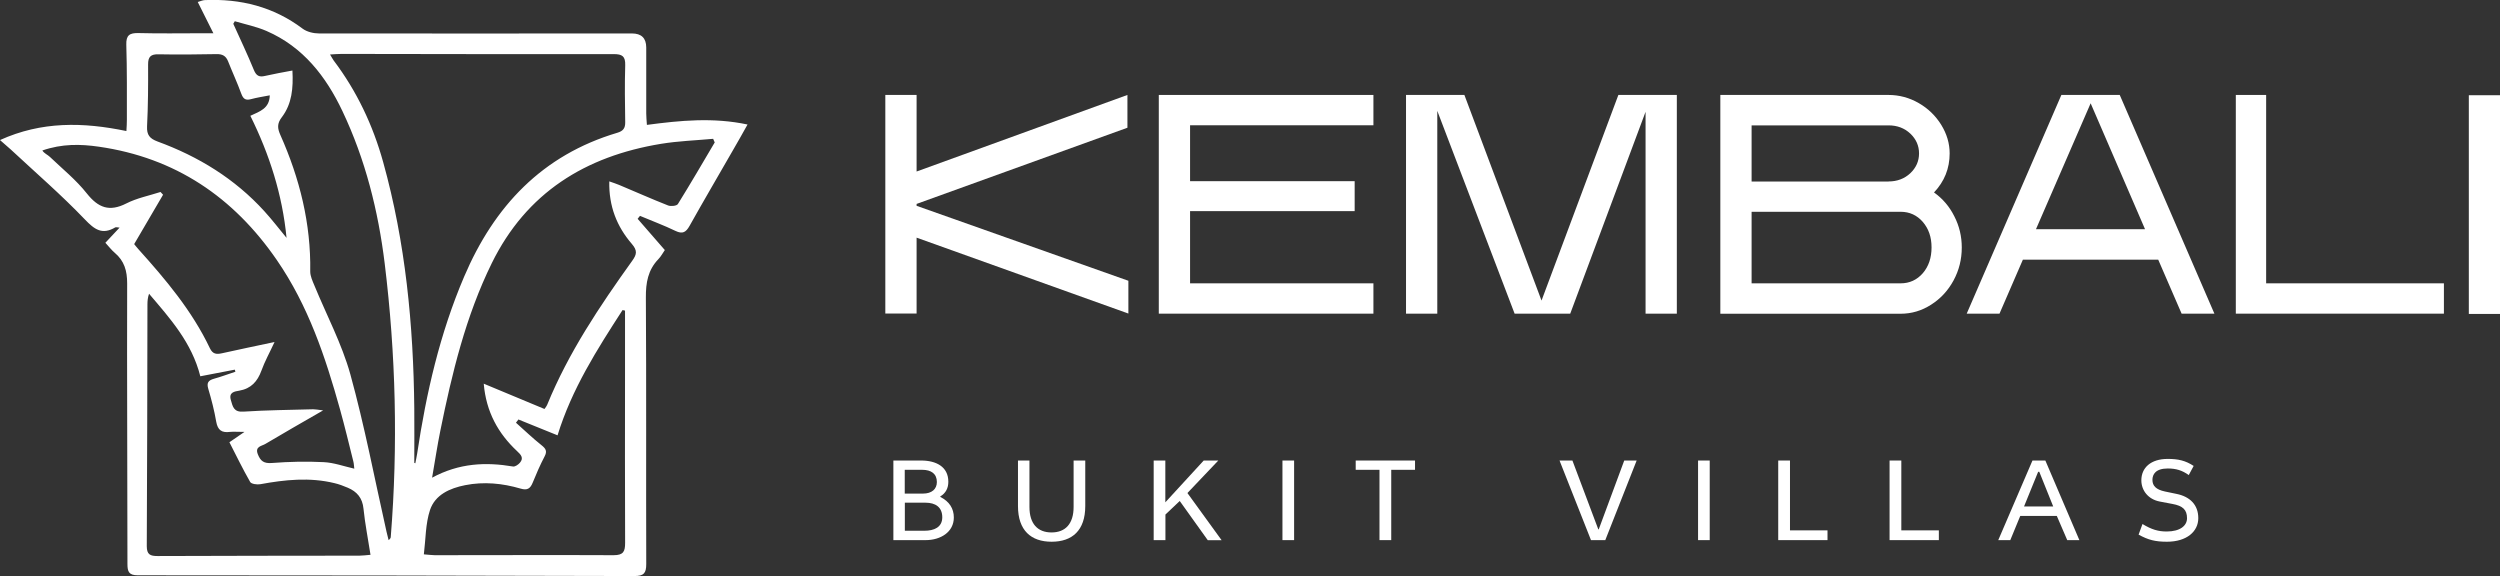 <?xml version="1.0" encoding="UTF-8"?> <svg xmlns="http://www.w3.org/2000/svg" id="b" viewBox="0 0 263.83 60.79"><rect x="0" y="0" width="263.83" height="60.79" fill="#333333" stroke="none"/><defs><style>.e{fill:#fff;stroke-width:0px;}</style></defs><g id="c"><g id="d"><path class="e" d="M67.29,23.09c.93,1.07,1.87,2.15,2.87,3.3-.2.28-.39.66-.68.96-1.1,1.14-1.33,2.49-1.32,4.04.06,9.38.01,18.76.04,28.14,0,.96-.26,1.26-1.24,1.26-17.47-.05-34.95-.08-52.42-.08-.94,0-1.09-.38-1.09-1.19,0-9.87-.06-19.74-.03-29.61,0-1.34-.3-2.38-1.32-3.24-.34-.29-.62-.66-.98-1.05.5-.53.95-1.01,1.5-1.6-.24-.01-.38-.07-.46-.02-1.38.81-2.18.23-3.22-.86-2.47-2.58-5.19-4.93-7.81-7.37-.33-.3-.67-.59-1.13-.99,4.39-1.99,8.77-1.9,13.34-.95.02-.47.06-.84.05-1.21,0-2.64.02-5.27-.06-7.9-.03-1,.34-1.25,1.28-1.23,2.21.06,4.43.02,6.64.02.34,0,.69,0,1.27,0-.6-1.19-1.1-2.2-1.65-3.3.31-.09.53-.19.75-.2,3.77-.16,7.24.7,10.31,3.01.45.34,1.15.51,1.74.51,11.01.02,22.01,0,33.02,0q1.5,0,1.51,1.47c0,2.32-.01,4.64,0,6.96,0,.37.04.75.07,1.22,3.54-.47,6.99-.81,10.62-.04-.56,1-1.05,1.88-1.56,2.75-1.52,2.65-3.07,5.29-4.56,7.95-.38.67-.73.89-1.48.53-1.22-.59-2.5-1.06-3.75-1.59-.08.1-.16.2-.24.3ZM43.73,48.85s.07.02.1.04c.06-.33.14-.67.19-1,.96-6.41,2.4-12.69,4.96-18.69,3.17-7.44,8.24-12.83,16.17-15.19.61-.18.84-.48.83-1.11-.03-2-.06-4.01,0-6.01.03-.95-.31-1.18-1.21-1.18-9.57.02-19.13-.01-28.7-.02-.37,0-.74.03-1.24.06.18.29.27.48.38.63,2.45,3.24,4.15,6.85,5.23,10.74,2.36,8.49,3.19,17.18,3.28,25.96.02,1.93,0,3.85,0,5.78ZM75.43,15.04c-.06-.13-.11-.26-.17-.39-1.84.17-3.69.23-5.51.53-7.97,1.31-14.19,5.15-17.85,12.59-2.75,5.6-4.2,11.61-5.43,17.68-.32,1.56-.55,3.14-.87,4.96,2.87-1.55,5.67-1.66,8.54-1.18.22.04.56-.2.73-.4.43-.5.1-.85-.3-1.22-2.01-1.88-3.27-4.16-3.52-7.12,2.22.92,4.31,1.79,6.41,2.67.14-.2.23-.3.28-.43,2.25-5.51,5.54-10.41,8.98-15.21.49-.68.56-1.08-.04-1.78-1.58-1.83-2.44-3.98-2.38-6.6.42.15.74.25,1.05.38,1.72.72,3.42,1.48,5.15,2.16.3.12.92.05,1.04-.15,1.33-2.14,2.6-4.32,3.88-6.49ZM28.97,36.1c-.54,1.17-1.04,2.06-1.38,3.01-.42,1.15-1.09,1.9-2.35,2.12-.46.08-1.12.15-.88.98.2.69.3,1.3,1.32,1.23,2.45-.16,4.92-.18,7.37-.25.25,0,.49.05,1.05.12-2.22,1.28-4.17,2.39-6.1,3.54-.38.23-1.12.26-.79,1.09.28.71.63.99,1.49.92,1.81-.14,3.64-.18,5.46-.09,1.06.05,2.1.43,3.23.69-.04-.3-.04-.54-.1-.76-.46-1.84-.9-3.68-1.41-5.51-1.54-5.53-3.35-10.93-6.66-15.74-4.58-6.66-10.73-10.81-18.79-11.97-1.94-.28-3.88-.32-5.96.4.2.32.55.44.8.68,1.32,1.26,2.77,2.43,3.89,3.85,1.21,1.52,2.38,1.97,4.17,1.06,1.12-.57,2.4-.82,3.61-1.21.09.1.18.19.27.29-1,1.71-2,3.42-3.05,5.21.08.1.25.32.43.52,2.9,3.22,5.68,6.52,7.56,10.47.3.63.7.66,1.28.53,1.74-.39,3.49-.75,5.51-1.18ZM24.84,39.22c-.02-.07-.04-.14-.06-.21-1.22.23-2.43.46-3.64.7-.9-3.57-3.19-6.1-5.41-8.71-.14.4-.17.77-.17,1.14-.02,8.5-.02,17-.07,25.5,0,.89.37,1.04,1.14,1.04,7.1-.03,14.2-.03,21.3-.04.34,0,.68-.05,1.17-.09-.26-1.7-.58-3.28-.74-4.87-.11-1.13-.69-1.8-1.66-2.21-.45-.19-.92-.37-1.39-.48-2.62-.64-5.23-.37-7.84.11-.34.06-.95-.02-1.07-.24-.78-1.36-1.46-2.77-2.19-4.19.53-.36.94-.65,1.59-1.09-.72,0-1.14-.04-1.54,0-.85.11-1.28-.18-1.44-1.07-.2-1.17-.5-2.34-.84-3.48-.19-.64.01-.89.6-1.06.76-.21,1.51-.49,2.26-.74ZM30.86,7.45c.1,1.84-.05,3.52-1.12,4.92-.52.68-.46,1.18-.15,1.88,2.04,4.58,3.23,9.35,3.15,14.4,0,.49.24,1,.44,1.48,1.28,3.12,2.89,6.14,3.79,9.36,1.51,5.47,2.57,11.07,3.82,16.62.07.3.14.59.22.89.19-.15.23-.25.23-.36.77-9.63.53-19.25-.64-28.82-.68-5.56-2.04-10.99-4.46-16.09-1.74-3.67-4.15-6.78-8.01-8.46-1.06-.46-2.23-.7-3.35-1.03-.05.09-.11.18-.16.27.73,1.62,1.5,3.23,2.17,4.87.26.63.57.78,1.19.63.91-.21,1.84-.37,2.89-.57ZM54.7,44.28c-.08.11-.17.22-.25.33.89.79,1.75,1.62,2.68,2.36.47.37.64.64.34,1.2-.47.9-.88,1.84-1.26,2.78-.26.63-.58.82-1.28.61-1.91-.56-3.87-.75-5.84-.36-1.62.32-3.17,1.01-3.71,2.62-.48,1.45-.45,3.07-.65,4.68.54.04.85.09,1.15.09,6.29,0,12.59-.03,18.88,0,1.04,0,1.21-.4,1.21-1.3-.03-5.97-.01-11.95-.01-17.92,0-2.2,0-4.39,0-6.59-.09-.02-.17-.04-.26-.06-2.69,4.16-5.36,8.34-6.86,13.22-1.46-.59-2.8-1.14-4.15-1.68ZM30.24,25.1c-.44-4.55-1.8-8.8-3.82-12.88.98-.46,2.02-.76,2.05-2.16-.73.14-1.38.24-2.01.41-.57.15-.8-.06-1-.59-.42-1.15-.94-2.27-1.39-3.41-.23-.57-.59-.77-1.21-.76-2.04.04-4.08.06-6.12.02-.82-.02-1.12.25-1.11,1.08.01,2.18,0,4.36-.11,6.53-.04.89.27,1.28,1.1,1.59,4.32,1.58,8.16,3.93,11.28,7.36.82.9,1.56,1.87,2.34,2.81Z"></path></g><path class="e" d="M93.43,10.02h3.3v8.08l22.25-8.08v3.46l-22.25,8.04v.2l22.35,7.91v3.46l-22.35-8.01v8.01h-3.3V10.02Z"></path><path class="e" d="M122.29,10.02h22.65v3.2h-19.35v5.9h17.37v3.16h-17.37v7.62h19.35v3.2h-22.65V10.02Z"></path><path class="e" d="M148.37,10.02h6.17l8.14,21.7,8.11-21.7h6.17v23.08h-3.3V11.8l-7.95,21.3h-5.87l-8.16-21.4v21.4h-3.3V10.02Z"></path><path class="e" d="M181.55,10.02h17.74c1.14,0,2.21.29,3.2.86.99.57,1.78,1.34,2.37,2.29.59.96.89,1.96.89,3.02,0,1.58-.55,2.96-1.65,4.12.9.64,1.62,1.47,2.14,2.51.53,1.03.79,2.13.79,3.3,0,1.25-.29,2.41-.87,3.48-.58,1.07-1.37,1.92-2.36,2.55-.99.64-2.07.96-3.23.96h-19.02V10.02ZM199.29,19.15c.92,0,1.69-.29,2.31-.87.61-.58.92-1.28.92-2.09s-.31-1.51-.92-2.09c-.62-.58-1.38-.87-2.31-.87h-14.44v5.93h14.44ZM200.58,29.9c.94,0,1.72-.36,2.34-1.07.61-.71.92-1.62.92-2.72s-.31-1.97-.92-2.69c-.62-.71-1.4-1.07-2.34-1.07h-15.73v7.55h15.73Z"></path><path class="e" d="M217.54,10.02h6.16l9.99,23.08h-3.46l-2.47-5.7h-14.28l-2.47,5.7h-3.46l9.99-23.08ZM226.37,24.19l-5.74-13.29-5.77,13.29h11.51Z"></path><path class="e" d="M235.95,10.02h3.2v19.88h18.76v3.2h-21.96V10.02Z"></path><path class="e" d="M260.54,10.05h3.3v23.08h-3.3V10.05Z"></path><path class="e" d="M97.21,48.6c1.55,0,2.87.63,2.87,2.24,0,.66-.26,1.2-.85,1.55v.05c.96.48,1.43,1.23,1.43,2.17,0,1.55-1.41,2.39-2.97,2.39h-3.41v-8.4h2.93ZM95.49,52.09h1.91c.94,0,1.47-.48,1.47-1.22,0-.88-.61-1.29-1.54-1.29h-1.85v2.51ZM95.49,56.01h2.08c.98,0,1.87-.35,1.87-1.42s-.72-1.54-1.77-1.54h-2.18v2.96Z"></path><path class="e" d="M108.64,48.6v4.9c0,1.78.87,2.69,2.33,2.69s2.33-.91,2.33-2.69v-4.9h1.23v4.81c0,2.57-1.38,3.76-3.55,3.76s-3.55-1.19-3.55-3.76v-4.81h1.23Z"></path><path class="e" d="M122.98,48.6v4.41l4.05-4.41h1.54l-3.26,3.43,3.61,4.98h-1.46l-2.96-4.14-1.51,1.43v2.7h-1.24v-8.4h1.24Z"></path><path class="e" d="M136.57,48.6v8.4h-1.23v-8.4h1.23Z"></path><path class="e" d="M143.07,48.6h6.26v.98h-2.51v7.42h-1.24v-7.42h-2.51v-.98Z"></path><path class="e" d="M167.9,57l-3.32-8.4h1.36l2.73,7.26h.05l2.69-7.26h1.31l-3.31,8.4h-1.5Z"></path><path class="e" d="M180.43,48.6v8.4h-1.23v-8.4h1.23Z"></path><path class="e" d="M192.86,55.97v1.03h-5.2v-8.4h1.24v7.37h3.96Z"></path><path class="e" d="M204.61,55.97v1.03h-5.2v-8.4h1.24v7.37h3.96Z"></path><path class="e" d="M215.85,48.6l3.59,8.4h-1.28l-1.1-2.55h-3.86l-1.05,2.55h-1.27l3.61-8.4h1.36ZM213.6,53.45h3.08l-1.47-3.66h-.12l-1.49,3.66Z"></path><path class="e" d="M230.99,50.14c-.7-.5-1.34-.7-2.22-.7-1.29,0-1.62.63-1.62,1.2,0,.62.37,1.03,1.33,1.23l1.2.25c1.41.28,2.31,1.14,2.31,2.56s-1.23,2.49-3.31,2.49c-1.23,0-1.98-.19-2.99-.75l.41-1.12c.97.59,1.67.79,2.55.79,1.42,0,2.15-.61,2.15-1.4,0-.89-.44-1.31-1.55-1.51l-1.32-.25c-1.23-.23-1.95-1.18-1.95-2.24,0-1.33,1-2.26,2.78-2.26,1.1,0,1.87.17,2.74.74l-.52.97Z"></path></g></svg> 
